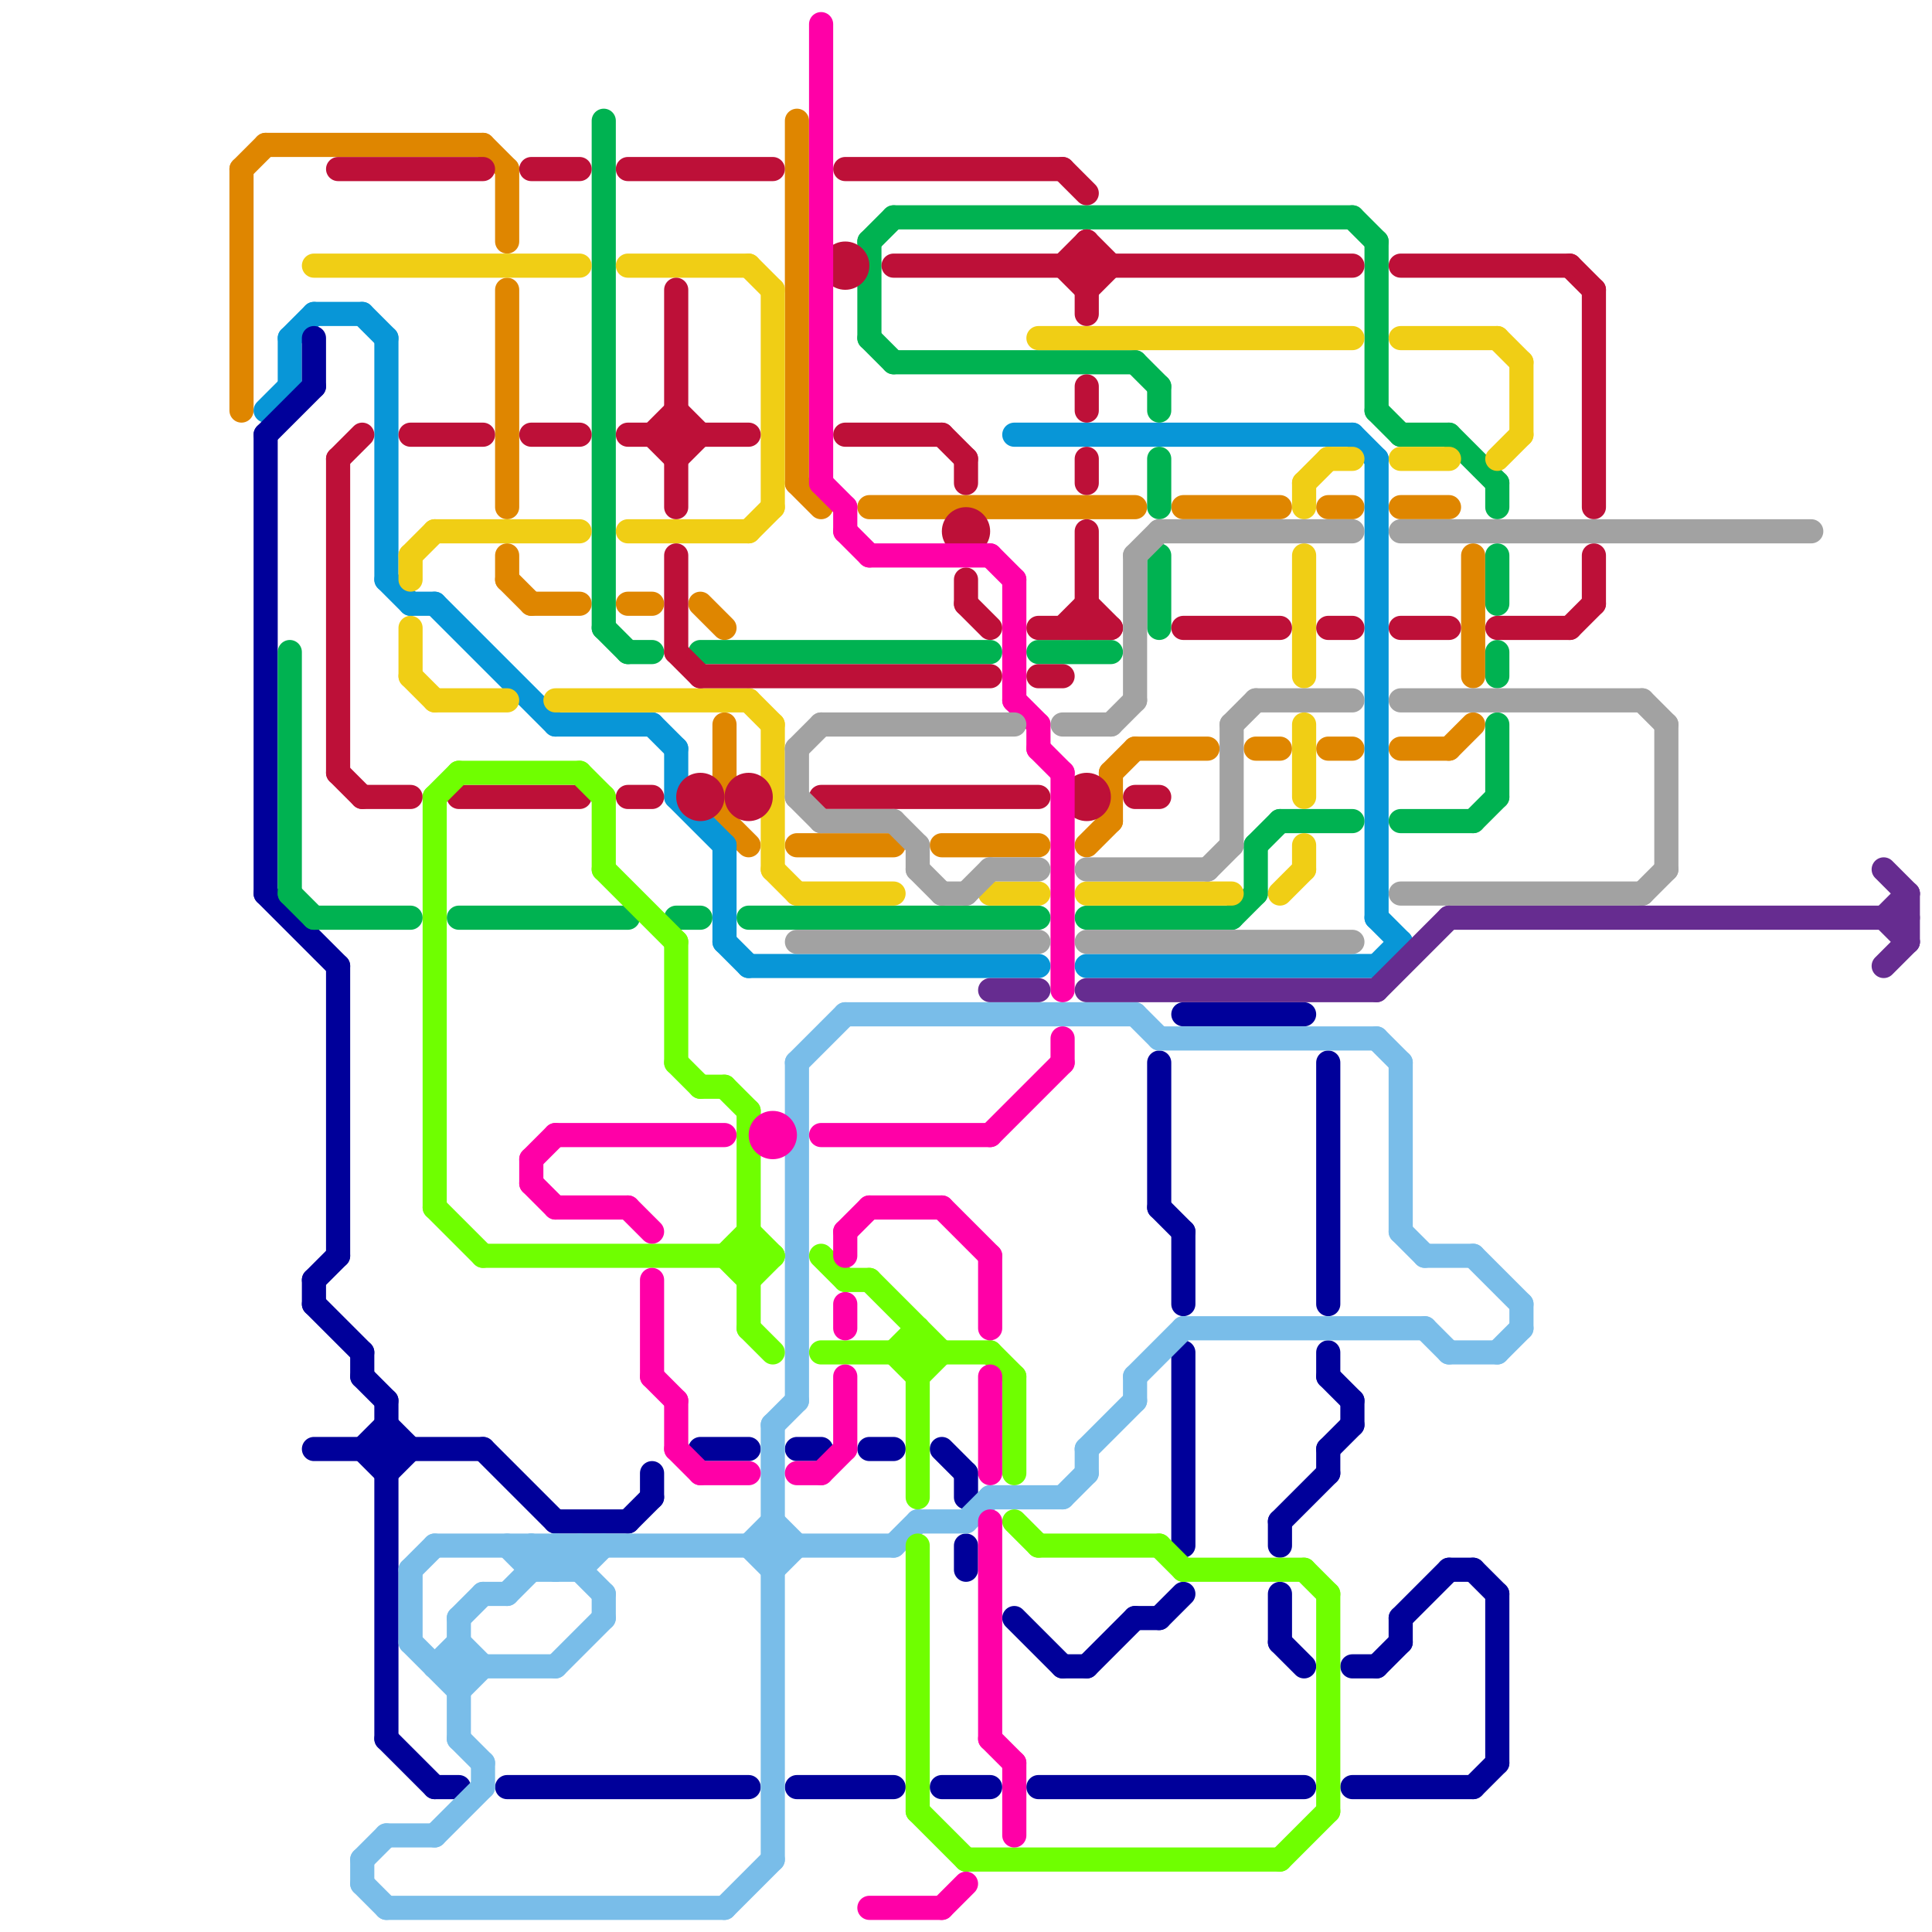 
<svg version="1.1" xmlns="http://www.w3.org/2000/svg" viewBox="0 0 80 80">
<style>line { stroke-width: 1; fill: none; stroke-linecap: round; stroke-linejoin: round; } .c0 { stroke: #df8600 } .c1 { stroke: #0896d7 } .c2 { stroke: #00009a } .c3 { stroke: #00b251 } .c4 { stroke: #f0ce15 } .c5 { stroke: #bd1038 } .c6 { stroke: #79bde9 } .c7 { stroke: #6fff00 } .c8 { stroke: #ff00a7 } .c9 { stroke: #a2a2a2 } .c10 { stroke: #662c90 }</style><line class="c0" x1="22" y1="25" x2="24" y2="25"/><line class="c0" x1="58" y1="21" x2="60" y2="21"/><line class="c0" x1="47" y1="31" x2="50" y2="31"/><line class="c0" x1="52" y1="31" x2="53" y2="31"/><line class="c0" x1="26" y1="25" x2="27" y2="25"/><line class="c0" x1="21" y1="12" x2="21" y2="21"/><line class="c0" x1="30" y1="34" x2="31" y2="35"/><line class="c0" x1="46" y1="32" x2="47" y2="31"/><line class="c0" x1="11" y1="6" x2="20" y2="6"/><line class="c0" x1="21" y1="24" x2="22" y2="25"/><line class="c0" x1="21" y1="7" x2="21" y2="10"/><line class="c0" x1="61" y1="23" x2="61" y2="28"/><line class="c0" x1="10" y1="7" x2="10" y2="17"/><line class="c0" x1="33" y1="35" x2="37" y2="35"/><line class="c0" x1="33" y1="5" x2="33" y2="20"/><line class="c0" x1="10" y1="7" x2="11" y2="6"/><line class="c0" x1="30" y1="30" x2="30" y2="34"/><line class="c0" x1="39" y1="35" x2="43" y2="35"/><line class="c0" x1="49" y1="21" x2="53" y2="21"/><line class="c0" x1="21" y1="23" x2="21" y2="24"/><line class="c0" x1="46" y1="32" x2="46" y2="34"/><line class="c0" x1="33" y1="20" x2="34" y2="21"/><line class="c0" x1="45" y1="35" x2="46" y2="34"/><line class="c0" x1="55" y1="31" x2="56" y2="31"/><line class="c0" x1="55" y1="21" x2="56" y2="21"/><line class="c0" x1="36" y1="21" x2="47" y2="21"/><line class="c0" x1="60" y1="31" x2="61" y2="30"/><line class="c0" x1="58" y1="31" x2="60" y2="31"/><line class="c0" x1="20" y1="6" x2="21" y2="7"/><line class="c0" x1="29" y1="25" x2="30" y2="26"/><line class="c1" x1="30" y1="39" x2="31" y2="40"/><line class="c1" x1="11" y1="17" x2="12" y2="16"/><line class="c1" x1="45" y1="40" x2="57" y2="40"/><line class="c1" x1="18" y1="25" x2="23" y2="30"/><line class="c1" x1="16" y1="14" x2="16" y2="24"/><line class="c1" x1="56" y1="18" x2="57" y2="19"/><line class="c1" x1="17" y1="25" x2="18" y2="25"/><line class="c1" x1="31" y1="40" x2="43" y2="40"/><line class="c1" x1="28" y1="31" x2="28" y2="33"/><line class="c1" x1="30" y1="35" x2="30" y2="39"/><line class="c1" x1="28" y1="33" x2="30" y2="35"/><line class="c1" x1="12" y1="14" x2="13" y2="13"/><line class="c1" x1="42" y1="18" x2="56" y2="18"/><line class="c1" x1="57" y1="19" x2="57" y2="38"/><line class="c1" x1="23" y1="30" x2="27" y2="30"/><line class="c1" x1="16" y1="24" x2="17" y2="25"/><line class="c1" x1="12" y1="14" x2="12" y2="16"/><line class="c1" x1="15" y1="13" x2="16" y2="14"/><line class="c1" x1="57" y1="38" x2="58" y2="39"/><line class="c1" x1="57" y1="40" x2="58" y2="39"/><line class="c1" x1="13" y1="13" x2="15" y2="13"/><line class="c1" x1="27" y1="30" x2="28" y2="31"/><line class="c2" x1="27" y1="61" x2="27" y2="62"/><line class="c2" x1="48" y1="50" x2="49" y2="51"/><line class="c2" x1="16" y1="61" x2="17" y2="60"/><line class="c2" x1="53" y1="66" x2="53" y2="68"/><line class="c2" x1="16" y1="72" x2="18" y2="74"/><line class="c2" x1="39" y1="74" x2="41" y2="74"/><line class="c2" x1="40" y1="61" x2="40" y2="62"/><line class="c2" x1="14" y1="40" x2="14" y2="52"/><line class="c2" x1="57" y1="69" x2="58" y2="68"/><line class="c2" x1="11" y1="18" x2="11" y2="37"/><line class="c2" x1="60" y1="65" x2="61" y2="65"/><line class="c2" x1="15" y1="60" x2="16" y2="59"/><line class="c2" x1="21" y1="74" x2="31" y2="74"/><line class="c2" x1="11" y1="18" x2="13" y2="16"/><line class="c2" x1="56" y1="58" x2="56" y2="59"/><line class="c2" x1="62" y1="66" x2="62" y2="73"/><line class="c2" x1="40" y1="64" x2="40" y2="65"/><line class="c2" x1="55" y1="60" x2="55" y2="61"/><line class="c2" x1="53" y1="63" x2="53" y2="64"/><line class="c2" x1="13" y1="14" x2="13" y2="16"/><line class="c2" x1="47" y1="67" x2="48" y2="67"/><line class="c2" x1="56" y1="69" x2="57" y2="69"/><line class="c2" x1="56" y1="74" x2="61" y2="74"/><line class="c2" x1="33" y1="60" x2="34" y2="60"/><line class="c2" x1="13" y1="53" x2="13" y2="54"/><line class="c2" x1="49" y1="56" x2="49" y2="64"/><line class="c2" x1="26" y1="63" x2="27" y2="62"/><line class="c2" x1="45" y1="69" x2="47" y2="67"/><line class="c2" x1="11" y1="37" x2="14" y2="40"/><line class="c2" x1="13" y1="53" x2="14" y2="52"/><line class="c2" x1="15" y1="57" x2="16" y2="58"/><line class="c2" x1="33" y1="74" x2="37" y2="74"/><line class="c2" x1="55" y1="60" x2="56" y2="59"/><line class="c2" x1="39" y1="60" x2="40" y2="61"/><line class="c2" x1="53" y1="63" x2="55" y2="61"/><line class="c2" x1="15" y1="60" x2="16" y2="61"/><line class="c2" x1="16" y1="59" x2="17" y2="60"/><line class="c2" x1="42" y1="67" x2="44" y2="69"/><line class="c2" x1="48" y1="44" x2="48" y2="50"/><line class="c2" x1="48" y1="67" x2="49" y2="66"/><line class="c2" x1="55" y1="57" x2="56" y2="58"/><line class="c2" x1="15" y1="56" x2="15" y2="57"/><line class="c2" x1="61" y1="74" x2="62" y2="73"/><line class="c2" x1="23" y1="63" x2="26" y2="63"/><line class="c2" x1="49" y1="42" x2="54" y2="42"/><line class="c2" x1="53" y1="68" x2="54" y2="69"/><line class="c2" x1="61" y1="65" x2="62" y2="66"/><line class="c2" x1="18" y1="74" x2="19" y2="74"/><line class="c2" x1="13" y1="60" x2="20" y2="60"/><line class="c2" x1="55" y1="44" x2="55" y2="54"/><line class="c2" x1="43" y1="74" x2="54" y2="74"/><line class="c2" x1="16" y1="58" x2="16" y2="72"/><line class="c2" x1="44" y1="69" x2="45" y2="69"/><line class="c2" x1="55" y1="56" x2="55" y2="57"/><line class="c2" x1="58" y1="67" x2="58" y2="68"/><line class="c2" x1="58" y1="67" x2="60" y2="65"/><line class="c2" x1="13" y1="54" x2="15" y2="56"/><line class="c2" x1="49" y1="51" x2="49" y2="54"/><line class="c2" x1="20" y1="60" x2="23" y2="63"/><line class="c2" x1="29" y1="60" x2="31" y2="60"/><line class="c2" x1="36" y1="60" x2="37" y2="60"/><line class="c3" x1="19" y1="38" x2="26" y2="38"/><line class="c3" x1="47" y1="15" x2="48" y2="16"/><line class="c3" x1="48" y1="23" x2="48" y2="26"/><line class="c3" x1="57" y1="10" x2="57" y2="17"/><line class="c3" x1="51" y1="38" x2="52" y2="37"/><line class="c3" x1="62" y1="23" x2="62" y2="25"/><line class="c3" x1="37" y1="9" x2="56" y2="9"/><line class="c3" x1="25" y1="5" x2="25" y2="26"/><line class="c3" x1="43" y1="27" x2="46" y2="27"/><line class="c3" x1="62" y1="30" x2="62" y2="33"/><line class="c3" x1="53" y1="34" x2="56" y2="34"/><line class="c3" x1="58" y1="18" x2="60" y2="18"/><line class="c3" x1="61" y1="34" x2="62" y2="33"/><line class="c3" x1="62" y1="20" x2="62" y2="21"/><line class="c3" x1="36" y1="10" x2="36" y2="14"/><line class="c3" x1="28" y1="38" x2="29" y2="38"/><line class="c3" x1="57" y1="17" x2="58" y2="18"/><line class="c3" x1="26" y1="27" x2="27" y2="27"/><line class="c3" x1="58" y1="34" x2="61" y2="34"/><line class="c3" x1="48" y1="16" x2="48" y2="17"/><line class="c3" x1="36" y1="14" x2="37" y2="15"/><line class="c3" x1="52" y1="35" x2="52" y2="37"/><line class="c3" x1="12" y1="37" x2="13" y2="38"/><line class="c3" x1="36" y1="10" x2="37" y2="9"/><line class="c3" x1="45" y1="38" x2="51" y2="38"/><line class="c3" x1="25" y1="26" x2="26" y2="27"/><line class="c3" x1="60" y1="18" x2="62" y2="20"/><line class="c3" x1="31" y1="38" x2="43" y2="38"/><line class="c3" x1="12" y1="27" x2="12" y2="37"/><line class="c3" x1="13" y1="38" x2="17" y2="38"/><line class="c3" x1="62" y1="27" x2="62" y2="28"/><line class="c3" x1="37" y1="15" x2="47" y2="15"/><line class="c3" x1="48" y1="19" x2="48" y2="21"/><line class="c3" x1="29" y1="27" x2="41" y2="27"/><line class="c3" x1="52" y1="35" x2="53" y2="34"/><line class="c3" x1="56" y1="9" x2="57" y2="10"/><line class="c4" x1="54" y1="30" x2="54" y2="33"/><line class="c4" x1="41" y1="37" x2="43" y2="37"/><line class="c4" x1="45" y1="37" x2="51" y2="37"/><line class="c4" x1="17" y1="28" x2="18" y2="29"/><line class="c4" x1="32" y1="30" x2="32" y2="36"/><line class="c4" x1="54" y1="23" x2="54" y2="28"/><line class="c4" x1="31" y1="11" x2="32" y2="12"/><line class="c4" x1="13" y1="11" x2="24" y2="11"/><line class="c4" x1="17" y1="26" x2="17" y2="28"/><line class="c4" x1="23" y1="29" x2="31" y2="29"/><line class="c4" x1="54" y1="20" x2="54" y2="21"/><line class="c4" x1="26" y1="11" x2="31" y2="11"/><line class="c4" x1="54" y1="20" x2="55" y2="19"/><line class="c4" x1="62" y1="19" x2="63" y2="18"/><line class="c4" x1="31" y1="29" x2="32" y2="30"/><line class="c4" x1="53" y1="37" x2="54" y2="36"/><line class="c4" x1="18" y1="29" x2="21" y2="29"/><line class="c4" x1="32" y1="36" x2="33" y2="37"/><line class="c4" x1="32" y1="12" x2="32" y2="21"/><line class="c4" x1="58" y1="19" x2="60" y2="19"/><line class="c4" x1="54" y1="35" x2="54" y2="36"/><line class="c4" x1="55" y1="19" x2="56" y2="19"/><line class="c4" x1="18" y1="22" x2="24" y2="22"/><line class="c4" x1="31" y1="22" x2="32" y2="21"/><line class="c4" x1="26" y1="22" x2="31" y2="22"/><line class="c4" x1="63" y1="15" x2="63" y2="18"/><line class="c4" x1="17" y1="23" x2="18" y2="22"/><line class="c4" x1="43" y1="14" x2="56" y2="14"/><line class="c4" x1="17" y1="23" x2="17" y2="24"/><line class="c4" x1="62" y1="14" x2="63" y2="15"/><line class="c4" x1="33" y1="37" x2="37" y2="37"/><line class="c4" x1="58" y1="14" x2="62" y2="14"/><line class="c5" x1="58" y1="26" x2="60" y2="26"/><line class="c5" x1="35" y1="7" x2="44" y2="7"/><line class="c5" x1="14" y1="32" x2="15" y2="33"/><line class="c5" x1="35" y1="18" x2="39" y2="18"/><line class="c5" x1="40" y1="24" x2="40" y2="25"/><line class="c5" x1="44" y1="26" x2="45" y2="25"/><line class="c5" x1="45" y1="10" x2="46" y2="11"/><line class="c5" x1="65" y1="26" x2="66" y2="25"/><line class="c5" x1="66" y1="23" x2="66" y2="25"/><line class="c5" x1="40" y1="25" x2="41" y2="26"/><line class="c5" x1="22" y1="18" x2="24" y2="18"/><line class="c5" x1="15" y1="33" x2="17" y2="33"/><line class="c5" x1="22" y1="7" x2="24" y2="7"/><line class="c5" x1="14" y1="7" x2="20" y2="7"/><line class="c5" x1="43" y1="28" x2="44" y2="28"/><line class="c5" x1="14" y1="19" x2="15" y2="18"/><line class="c5" x1="45" y1="25" x2="46" y2="26"/><line class="c5" x1="34" y1="33" x2="43" y2="33"/><line class="c5" x1="44" y1="7" x2="45" y2="8"/><line class="c5" x1="62" y1="26" x2="65" y2="26"/><line class="c5" x1="14" y1="19" x2="14" y2="32"/><line class="c5" x1="26" y1="7" x2="32" y2="7"/><line class="c5" x1="37" y1="11" x2="56" y2="11"/><line class="c5" x1="43" y1="26" x2="46" y2="26"/><line class="c5" x1="49" y1="26" x2="53" y2="26"/><line class="c5" x1="28" y1="12" x2="28" y2="21"/><line class="c5" x1="17" y1="18" x2="20" y2="18"/><line class="c5" x1="47" y1="33" x2="48" y2="33"/><line class="c5" x1="26" y1="18" x2="31" y2="18"/><line class="c5" x1="40" y1="19" x2="40" y2="20"/><line class="c5" x1="66" y1="12" x2="66" y2="21"/><line class="c5" x1="44" y1="11" x2="45" y2="10"/><line class="c5" x1="65" y1="11" x2="66" y2="12"/><line class="c5" x1="27" y1="18" x2="28" y2="19"/><line class="c5" x1="27" y1="18" x2="28" y2="17"/><line class="c5" x1="28" y1="17" x2="29" y2="18"/><line class="c5" x1="39" y1="18" x2="40" y2="19"/><line class="c5" x1="45" y1="22" x2="45" y2="26"/><line class="c5" x1="19" y1="33" x2="24" y2="33"/><line class="c5" x1="45" y1="19" x2="45" y2="20"/><line class="c5" x1="28" y1="19" x2="29" y2="18"/><line class="c5" x1="45" y1="10" x2="45" y2="13"/><line class="c5" x1="45" y1="12" x2="46" y2="11"/><line class="c5" x1="58" y1="11" x2="65" y2="11"/><line class="c5" x1="28" y1="27" x2="29" y2="28"/><line class="c5" x1="55" y1="26" x2="56" y2="26"/><line class="c5" x1="44" y1="11" x2="45" y2="12"/><line class="c5" x1="29" y1="28" x2="41" y2="28"/><line class="c5" x1="45" y1="16" x2="45" y2="17"/><line class="c5" x1="28" y1="23" x2="28" y2="27"/><line class="c5" x1="26" y1="33" x2="27" y2="33"/><circle cx="45" cy="33" r="1" fill="#bd1038" /><circle cx="29" cy="33" r="1" fill="#bd1038" /><circle cx="31" cy="33" r="1" fill="#bd1038" /><circle cx="40" cy="22" r="1" fill="#bd1038" /><circle cx="35" cy="11" r="1" fill="#bd1038" /><line class="c6" x1="18" y1="76" x2="20" y2="74"/><line class="c6" x1="45" y1="60" x2="47" y2="58"/><line class="c6" x1="58" y1="51" x2="59" y2="52"/><line class="c6" x1="30" y1="79" x2="32" y2="77"/><line class="c6" x1="32" y1="59" x2="33" y2="58"/><line class="c6" x1="21" y1="66" x2="23" y2="64"/><line class="c6" x1="37" y1="64" x2="38" y2="63"/><line class="c6" x1="31" y1="64" x2="32" y2="65"/><line class="c6" x1="35" y1="42" x2="47" y2="42"/><line class="c6" x1="45" y1="60" x2="45" y2="61"/><line class="c6" x1="59" y1="52" x2="61" y2="52"/><line class="c6" x1="32" y1="59" x2="32" y2="77"/><line class="c6" x1="15" y1="77" x2="15" y2="78"/><line class="c6" x1="24" y1="65" x2="25" y2="64"/><line class="c6" x1="16" y1="76" x2="18" y2="76"/><line class="c6" x1="38" y1="63" x2="40" y2="63"/><line class="c6" x1="40" y1="63" x2="41" y2="62"/><line class="c6" x1="58" y1="44" x2="58" y2="51"/><line class="c6" x1="17" y1="68" x2="19" y2="70"/><line class="c6" x1="41" y1="62" x2="44" y2="62"/><line class="c6" x1="19" y1="67" x2="20" y2="66"/><line class="c6" x1="20" y1="66" x2="21" y2="66"/><line class="c6" x1="15" y1="77" x2="16" y2="76"/><line class="c6" x1="19" y1="68" x2="20" y2="69"/><line class="c6" x1="24" y1="64" x2="24" y2="65"/><line class="c6" x1="62" y1="56" x2="63" y2="55"/><line class="c6" x1="33" y1="44" x2="33" y2="58"/><line class="c6" x1="47" y1="57" x2="49" y2="55"/><line class="c6" x1="44" y1="62" x2="45" y2="61"/><line class="c6" x1="19" y1="72" x2="20" y2="73"/><line class="c6" x1="22" y1="64" x2="23" y2="65"/><line class="c6" x1="32" y1="65" x2="33" y2="64"/><line class="c6" x1="59" y1="55" x2="60" y2="56"/><line class="c6" x1="16" y1="79" x2="30" y2="79"/><line class="c6" x1="63" y1="54" x2="63" y2="55"/><line class="c6" x1="47" y1="57" x2="47" y2="58"/><line class="c6" x1="21" y1="64" x2="22" y2="65"/><line class="c6" x1="47" y1="42" x2="48" y2="43"/><line class="c6" x1="23" y1="65" x2="24" y2="64"/><line class="c6" x1="18" y1="64" x2="37" y2="64"/><line class="c6" x1="18" y1="69" x2="23" y2="69"/><line class="c6" x1="19" y1="67" x2="19" y2="72"/><line class="c6" x1="17" y1="65" x2="17" y2="68"/><line class="c6" x1="17" y1="65" x2="18" y2="64"/><line class="c6" x1="31" y1="64" x2="32" y2="63"/><line class="c6" x1="33" y1="44" x2="35" y2="42"/><line class="c6" x1="61" y1="52" x2="63" y2="54"/><line class="c6" x1="25" y1="66" x2="25" y2="67"/><line class="c6" x1="57" y1="43" x2="58" y2="44"/><line class="c6" x1="22" y1="64" x2="22" y2="65"/><line class="c6" x1="49" y1="55" x2="59" y2="55"/><line class="c6" x1="48" y1="43" x2="57" y2="43"/><line class="c6" x1="22" y1="65" x2="24" y2="65"/><line class="c6" x1="23" y1="64" x2="25" y2="66"/><line class="c6" x1="20" y1="73" x2="20" y2="74"/><line class="c6" x1="18" y1="69" x2="19" y2="68"/><line class="c6" x1="32" y1="63" x2="33" y2="64"/><line class="c6" x1="19" y1="70" x2="20" y2="69"/><line class="c6" x1="60" y1="56" x2="62" y2="56"/><line class="c6" x1="15" y1="78" x2="16" y2="79"/><line class="c6" x1="23" y1="69" x2="25" y2="67"/><line class="c6" x1="23" y1="64" x2="23" y2="65"/><line class="c7" x1="38" y1="57" x2="39" y2="56"/><line class="c7" x1="53" y1="77" x2="55" y2="75"/><line class="c7" x1="43" y1="64" x2="48" y2="64"/><line class="c7" x1="18" y1="33" x2="19" y2="32"/><line class="c7" x1="29" y1="45" x2="30" y2="45"/><line class="c7" x1="31" y1="46" x2="31" y2="55"/><line class="c7" x1="28" y1="44" x2="29" y2="45"/><line class="c7" x1="37" y1="56" x2="38" y2="57"/><line class="c7" x1="36" y1="53" x2="39" y2="56"/><line class="c7" x1="20" y1="52" x2="32" y2="52"/><line class="c7" x1="31" y1="53" x2="32" y2="52"/><line class="c7" x1="18" y1="50" x2="20" y2="52"/><line class="c7" x1="54" y1="65" x2="55" y2="66"/><line class="c7" x1="31" y1="51" x2="32" y2="52"/><line class="c7" x1="25" y1="33" x2="25" y2="36"/><line class="c7" x1="18" y1="33" x2="18" y2="50"/><line class="c7" x1="30" y1="52" x2="31" y2="53"/><line class="c7" x1="30" y1="45" x2="31" y2="46"/><line class="c7" x1="48" y1="64" x2="49" y2="65"/><line class="c7" x1="40" y1="77" x2="53" y2="77"/><line class="c7" x1="38" y1="75" x2="40" y2="77"/><line class="c7" x1="30" y1="52" x2="31" y2="51"/><line class="c7" x1="41" y1="56" x2="42" y2="57"/><line class="c7" x1="31" y1="55" x2="32" y2="56"/><line class="c7" x1="42" y1="57" x2="42" y2="61"/><line class="c7" x1="34" y1="56" x2="41" y2="56"/><line class="c7" x1="49" y1="65" x2="54" y2="65"/><line class="c7" x1="24" y1="32" x2="25" y2="33"/><line class="c7" x1="35" y1="53" x2="36" y2="53"/><line class="c7" x1="34" y1="52" x2="35" y2="53"/><line class="c7" x1="37" y1="56" x2="38" y2="55"/><line class="c7" x1="28" y1="39" x2="28" y2="44"/><line class="c7" x1="38" y1="64" x2="38" y2="75"/><line class="c7" x1="42" y1="63" x2="43" y2="64"/><line class="c7" x1="38" y1="55" x2="38" y2="62"/><line class="c7" x1="55" y1="66" x2="55" y2="75"/><line class="c7" x1="25" y1="36" x2="28" y2="39"/><line class="c7" x1="19" y1="32" x2="24" y2="32"/><line class="c8" x1="42" y1="29" x2="43" y2="30"/><line class="c8" x1="34" y1="1" x2="34" y2="20"/><line class="c8" x1="41" y1="23" x2="42" y2="24"/><line class="c8" x1="22" y1="48" x2="22" y2="49"/><line class="c8" x1="27" y1="57" x2="28" y2="58"/><line class="c8" x1="29" y1="61" x2="31" y2="61"/><line class="c8" x1="23" y1="47" x2="30" y2="47"/><line class="c8" x1="41" y1="57" x2="41" y2="61"/><line class="c8" x1="42" y1="24" x2="42" y2="29"/><line class="c8" x1="22" y1="49" x2="23" y2="50"/><line class="c8" x1="36" y1="23" x2="41" y2="23"/><line class="c8" x1="22" y1="48" x2="23" y2="47"/><line class="c8" x1="34" y1="20" x2="35" y2="21"/><line class="c8" x1="28" y1="60" x2="29" y2="61"/><line class="c8" x1="34" y1="47" x2="41" y2="47"/><line class="c8" x1="36" y1="50" x2="39" y2="50"/><line class="c8" x1="33" y1="61" x2="34" y2="61"/><line class="c8" x1="36" y1="79" x2="39" y2="79"/><line class="c8" x1="39" y1="79" x2="40" y2="78"/><line class="c8" x1="27" y1="53" x2="27" y2="57"/><line class="c8" x1="35" y1="54" x2="35" y2="55"/><line class="c8" x1="42" y1="73" x2="42" y2="76"/><line class="c8" x1="34" y1="61" x2="35" y2="60"/><line class="c8" x1="35" y1="51" x2="35" y2="52"/><line class="c8" x1="41" y1="63" x2="41" y2="72"/><line class="c8" x1="39" y1="50" x2="41" y2="52"/><line class="c8" x1="26" y1="50" x2="27" y2="51"/><line class="c8" x1="41" y1="47" x2="44" y2="44"/><line class="c8" x1="35" y1="57" x2="35" y2="60"/><line class="c8" x1="41" y1="52" x2="41" y2="55"/><line class="c8" x1="44" y1="32" x2="44" y2="41"/><line class="c8" x1="43" y1="30" x2="43" y2="31"/><line class="c8" x1="28" y1="58" x2="28" y2="60"/><line class="c8" x1="44" y1="43" x2="44" y2="44"/><line class="c8" x1="41" y1="72" x2="42" y2="73"/><line class="c8" x1="35" y1="22" x2="36" y2="23"/><line class="c8" x1="35" y1="51" x2="36" y2="50"/><line class="c8" x1="23" y1="50" x2="26" y2="50"/><line class="c8" x1="43" y1="31" x2="44" y2="32"/><line class="c8" x1="35" y1="21" x2="35" y2="22"/><circle cx="32" cy="47" r="1" fill="#ff00a7" /><line class="c9" x1="38" y1="36" x2="39" y2="37"/><line class="c9" x1="33" y1="31" x2="33" y2="33"/><line class="c9" x1="38" y1="35" x2="38" y2="36"/><line class="c9" x1="58" y1="37" x2="68" y2="37"/><line class="c9" x1="58" y1="29" x2="68" y2="29"/><line class="c9" x1="50" y1="36" x2="51" y2="35"/><line class="c9" x1="41" y1="36" x2="43" y2="36"/><line class="c9" x1="39" y1="37" x2="40" y2="37"/><line class="c9" x1="52" y1="29" x2="56" y2="29"/><line class="c9" x1="68" y1="37" x2="69" y2="36"/><line class="c9" x1="51" y1="30" x2="52" y2="29"/><line class="c9" x1="33" y1="33" x2="34" y2="34"/><line class="c9" x1="34" y1="34" x2="37" y2="34"/><line class="c9" x1="44" y1="30" x2="46" y2="30"/><line class="c9" x1="37" y1="34" x2="38" y2="35"/><line class="c9" x1="69" y1="30" x2="69" y2="36"/><line class="c9" x1="58" y1="22" x2="75" y2="22"/><line class="c9" x1="47" y1="23" x2="48" y2="22"/><line class="c9" x1="33" y1="31" x2="34" y2="30"/><line class="c9" x1="33" y1="39" x2="43" y2="39"/><line class="c9" x1="47" y1="23" x2="47" y2="29"/><line class="c9" x1="46" y1="30" x2="47" y2="29"/><line class="c9" x1="48" y1="22" x2="56" y2="22"/><line class="c9" x1="68" y1="29" x2="69" y2="30"/><line class="c9" x1="51" y1="30" x2="51" y2="35"/><line class="c9" x1="40" y1="37" x2="41" y2="36"/><line class="c9" x1="45" y1="39" x2="56" y2="39"/><line class="c9" x1="34" y1="30" x2="42" y2="30"/><line class="c9" x1="45" y1="36" x2="50" y2="36"/><line class="c10" x1="78" y1="40" x2="79" y2="39"/><line class="c10" x1="78" y1="36" x2="79" y2="37"/><line class="c10" x1="57" y1="41" x2="60" y2="38"/><line class="c10" x1="60" y1="38" x2="79" y2="38"/><line class="c10" x1="78" y1="38" x2="79" y2="37"/><line class="c10" x1="79" y1="37" x2="79" y2="39"/><line class="c10" x1="41" y1="41" x2="43" y2="41"/><line class="c10" x1="45" y1="41" x2="57" y2="41"/><line class="c10" x1="78" y1="38" x2="79" y2="39"/>


</svg>

